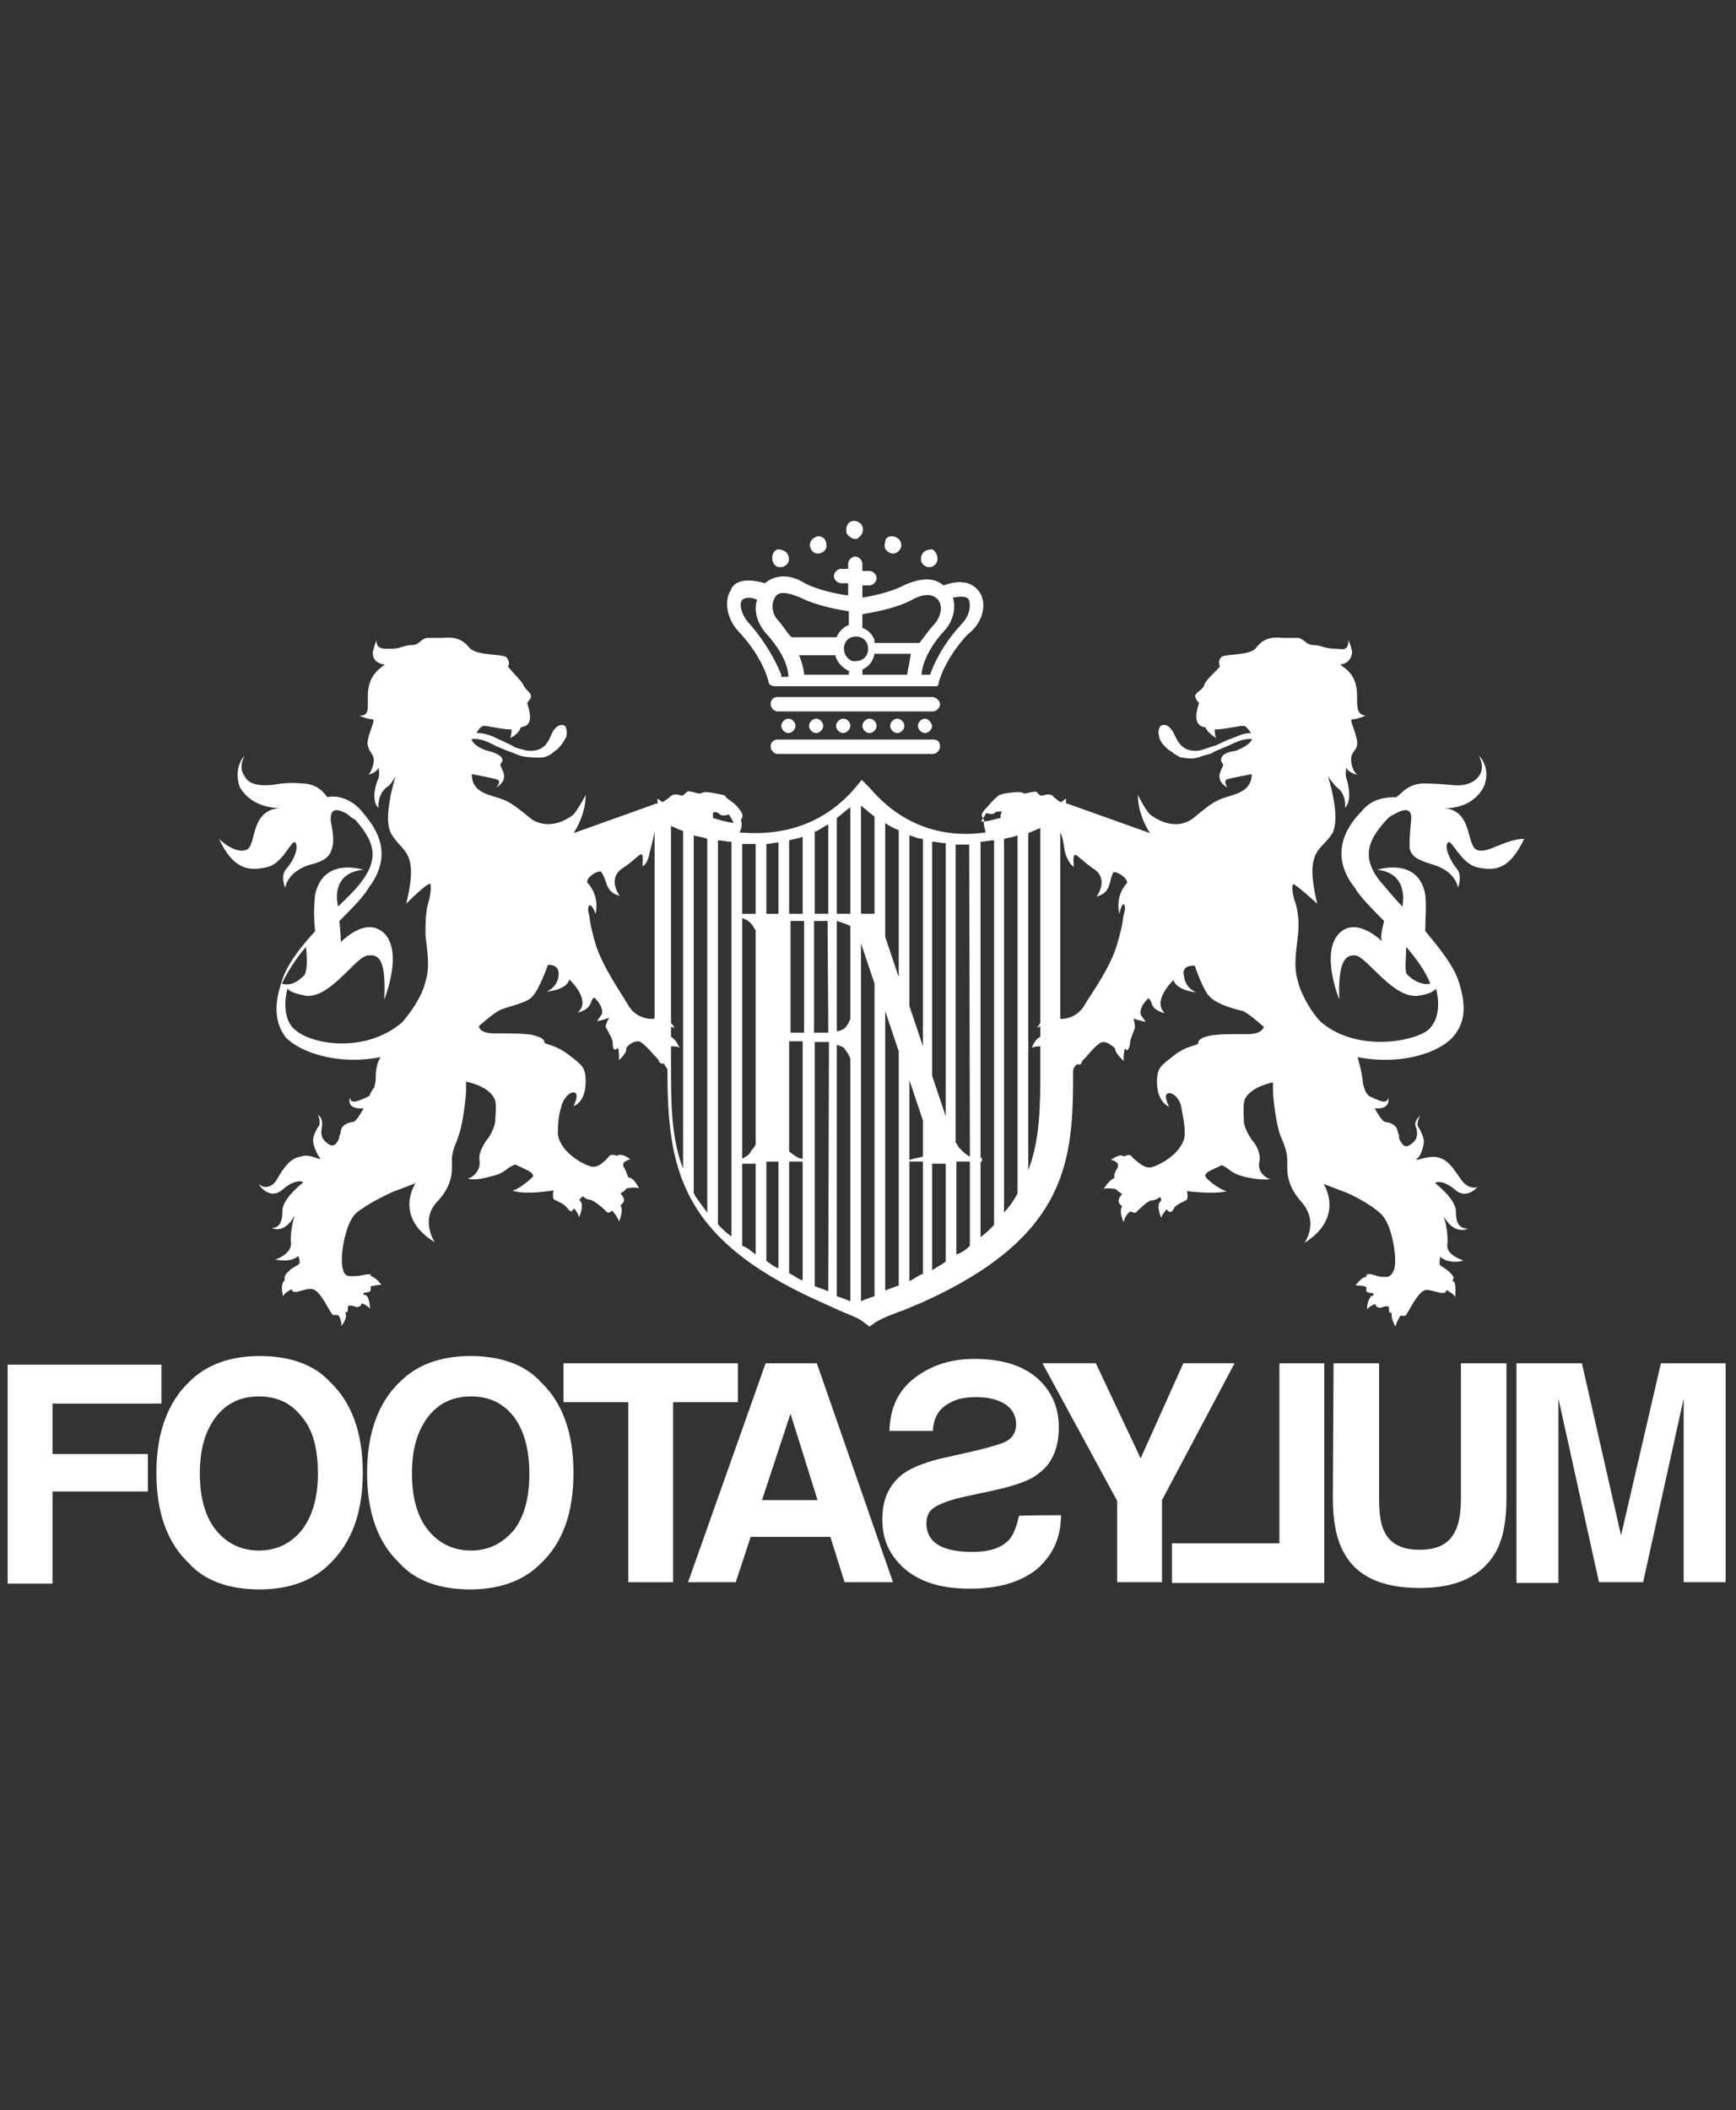 <?xml version="1.0" encoding="UTF-8"?> <svg xmlns="http://www.w3.org/2000/svg" width="130" height="158" viewBox="0 0 130 158" fill="none"><rect x="0" y="0" width="130" height="158" fill="#333333" stroke="none"/><path d="M73.374 44.367C73.109 43.99 72.467 43.18 70.655 43.828C70.016 43.288 69.109 43.18 67.671 43.828C66.658 44.367 65.219 44.637 64.578 44.745V43.828H65.111C65.377 43.828 65.645 43.558 65.645 43.288C65.645 43.018 65.377 42.748 65.111 42.748H64.578V42.209C64.578 41.939 64.312 41.669 64.046 41.669C63.781 41.669 63.513 41.939 63.513 42.209V42.587H62.982C62.716 42.587 62.448 42.856 62.448 43.126C62.448 43.396 62.716 43.666 62.982 43.666H63.513V44.583C62.714 44.475 61.328 44.206 60.263 43.666C58.984 42.856 57.917 43.126 57.278 43.666C55.466 43.126 54.827 43.774 54.719 44.206C54.185 45.015 54.453 46.416 55.358 47.334C57.17 49.274 57.544 51.001 57.544 51.001C57.544 51.271 57.809 51.379 58.077 51.379H70.174L70.282 51.271V51.163C70.282 51.163 70.653 49.438 72.467 47.495C73.64 46.632 73.906 45.177 73.374 44.367ZM58.505 50.515C58.239 49.868 57.598 48.413 56.161 46.74C55.522 46.092 55.362 45.283 55.522 45.015C55.628 44.745 56.161 44.637 56.695 44.907C56.429 45.717 56.695 46.632 57.334 47.387C58.772 48.95 59.04 50.138 59.04 50.677H58.507V50.515H58.505ZM58.291 46.47C57.757 45.93 57.757 45.175 58.025 44.745C58.291 44.206 59.038 44.367 59.943 44.745C61.222 45.393 62.928 45.663 63.565 45.77V46.796C63.193 46.904 62.766 47.336 62.658 47.713H59.302C59.036 47.551 58.768 47.012 58.289 46.472L58.291 46.47ZM60.211 50.515C60.211 50.246 60.105 49.706 59.837 49.058H62.556C62.662 49.598 63.09 49.976 63.569 50.246V50.515H60.211ZM63.196 48.575C63.196 48.035 63.567 47.657 64.1 47.657C64.634 47.657 65.007 48.035 65.007 48.575C65.007 49.114 64.636 49.492 64.1 49.492C63.675 49.6 63.196 49.114 63.196 48.575ZM67.938 50.515H64.58V50.138C65.113 49.868 65.379 49.49 65.487 48.95H68.206C68.1 49.76 67.94 50.246 67.94 50.513L67.938 50.515ZM65.487 47.927C65.381 47.549 64.956 47.118 64.58 47.01V45.984C65.219 45.876 66.925 45.606 68.204 44.959C69.111 44.419 69.91 44.419 70.284 44.959C70.549 45.337 70.549 45.984 70.016 46.684C69.485 47.224 69.217 47.709 68.843 48.139H65.485V47.923L65.487 47.927ZM71.99 46.74C70.552 48.303 69.912 49.76 69.647 50.515H69.007C69.007 50.138 69.273 48.791 70.713 47.225C71.353 46.578 71.621 45.501 71.353 44.745C71.884 44.637 72.366 44.637 72.525 44.853C72.739 45.285 72.631 46.094 71.992 46.74H71.99ZM70.392 52.726C70.392 52.996 70.124 53.266 69.858 53.266H58.241C57.973 53.266 57.708 52.996 57.708 52.726C57.708 52.348 57.973 52.186 58.241 52.186H69.858C70.178 52.24 70.392 52.51 70.392 52.726ZM70.392 55.908C70.392 56.178 70.124 56.447 69.858 56.447H58.241C57.973 56.447 57.708 56.178 57.708 55.908C57.708 55.53 57.973 55.368 58.241 55.368H69.858C70.178 55.368 70.392 55.476 70.392 55.908ZM59.572 54.345C59.572 54.615 59.306 54.885 59.04 54.885C58.774 54.885 58.507 54.615 58.507 54.345C58.507 54.075 58.772 53.805 59.04 53.805C59.308 53.805 59.572 54.075 59.572 54.345ZM61.649 54.345C61.649 54.615 61.383 54.885 61.118 54.885C60.852 54.885 60.584 54.615 60.584 54.345C60.584 54.075 60.852 53.805 61.118 53.805C61.383 53.805 61.649 54.075 61.649 54.345ZM63.675 54.345C63.675 54.615 63.407 54.885 63.142 54.885C62.876 54.885 62.608 54.615 62.608 54.345C62.608 54.075 62.876 53.805 63.142 53.805C63.461 53.805 63.675 54.075 63.675 54.345ZM65.647 54.345C65.647 54.615 65.379 54.885 65.113 54.885C64.848 54.885 64.58 54.615 64.58 54.345C64.58 54.075 64.848 53.805 65.113 53.805C65.379 53.805 65.647 54.075 65.647 54.345ZM67.725 54.345C67.725 54.615 67.459 54.885 67.191 54.885C66.923 54.885 66.66 54.615 66.66 54.345C66.66 54.075 66.925 53.805 67.191 53.805C67.457 53.805 67.725 54.075 67.725 54.345ZM69.269 53.805C69.003 53.805 68.737 54.075 68.737 54.345C68.737 54.615 69.003 54.885 69.269 54.885C69.534 54.885 69.802 54.615 69.802 54.345C69.748 54.075 69.483 53.805 69.269 53.805Z" fill="white"></path><path d="M59.037 41.617C59.143 41.994 59.037 42.264 58.666 42.426C58.292 42.534 58.026 42.426 57.867 42.048C57.761 41.67 57.867 41.239 58.238 41.131C58.506 41.131 58.931 41.239 59.037 41.617Z" fill="white"></path><path d="M61.859 40.592C61.965 40.969 61.859 41.239 61.486 41.401C61.112 41.509 60.847 41.401 60.687 41.023C60.581 40.753 60.687 40.376 61.06 40.214C61.38 40.052 61.754 40.214 61.859 40.592Z" fill="white"></path><path d="M64.581 39.406C64.686 39.784 64.581 40.054 64.209 40.324C63.943 40.431 63.57 40.216 63.41 39.946C63.304 39.568 63.41 39.136 63.784 39.028C64.103 38.92 64.477 39.136 64.583 39.406H64.581Z" fill="white"></path><path d="M69.004 41.617C68.898 41.994 69.004 42.264 69.375 42.426C69.643 42.534 70.015 42.426 70.174 42.048C70.28 41.67 70.069 41.239 69.803 41.131C69.483 41.131 69.11 41.239 69.004 41.617Z" fill="white"></path><path d="M66.285 40.592C66.179 40.969 66.285 41.239 66.657 41.401C66.924 41.509 67.296 41.401 67.456 41.023C67.562 40.753 67.456 40.376 67.084 40.214C66.657 40.052 66.285 40.214 66.285 40.592Z" fill="white"></path><path d="M110.576 63.618C109.777 63.241 110.308 60.598 108.017 60.49C108.017 60.49 110.094 60.76 111.107 58.928C111.107 58.928 111.746 57.632 110.736 56.555C110.736 56.555 111.267 57.472 110.736 58.118C110.47 58.496 109.829 58.928 108.658 58.766C107.876 58.694 107.148 58.658 106.472 58.658C105.3 58.766 104.928 59.467 104.554 59.683C103.755 59.683 102.742 59.791 101.997 60.708C101.198 61.518 99.278 63.728 101.464 66.479C101.835 67.126 102.637 67.934 103.382 68.689L103.647 68.959C103.382 69.984 103.382 70.416 103.542 70.522C103.168 70.144 101.464 68.689 100.291 69.874C98.851 71.331 100.291 74.835 100.291 74.835C100.185 71.815 100.822 71.437 101.57 71.545C102.475 71.815 104.289 74.673 106.101 74.565C106.9 74.457 107.273 74.295 107.539 74.026C107.807 75.051 107.807 76.398 106.9 77.154C105.619 78.071 101.464 78.716 98.905 76.506C98.265 75.858 97.466 74.565 97.198 73.486C96.827 72.299 97.093 71.114 97.198 69.98C97.306 69.063 97.198 68.04 96.933 67.392C96.667 66.475 96.827 66.205 96.827 66.205C96.933 66.097 98.639 67.66 98.639 67.66C97.626 63.455 99.01 63.722 99.812 62.321C100.185 61.404 99.918 60.111 99.812 59.571C99.706 58.923 99.44 58.116 99.44 58.116C99.44 58.116 99.812 58.656 100.079 58.925C100.878 59.465 100.719 60.488 100.719 60.488C101.252 59.949 100.984 58.764 100.825 58.278C100.719 58.008 100.825 57.468 100.825 57.468C100.93 57.846 101.624 58.008 101.624 58.008C101.518 57.9 101.358 57.738 101.25 57.36C100.982 56.335 101.516 56.335 101.624 55.797C101.729 55.15 100.984 53.857 101.25 53.857C101.624 53.857 102.263 53.587 102.263 53.587C101.624 53.479 101.624 53.047 101.624 52.13C101.624 50.673 100.984 50.189 100.345 49.757C101.25 49.65 101.25 48.84 101.25 48.84C101.25 48.57 100.982 47.923 100.982 47.923C100.982 48.84 100.451 48.57 99.969 48.57C99.17 48.57 98.957 48.3 98.425 48.3C97.786 48.3 97.786 47.923 97.252 47.761H96.08C95.067 47.653 94.535 47.869 94.002 48.57C93.469 49.11 91.551 48.948 91.443 49.218C91.177 49.488 91.337 49.757 91.337 49.865C91.443 49.973 90.324 50.783 90.164 51.322C90.058 51.7 89.365 51.862 89.525 52.24C89.631 52.51 89.793 52.618 89.793 52.618C89.793 52.726 89.259 53.913 89.898 54.343C90.004 54.343 90.004 54.45 90.27 54.45C90.376 54.828 91.069 55.26 91.069 55.26C90.963 54.99 90.963 54.72 90.963 54.612C91.762 54.612 92.669 54.343 93.149 54.343C93.255 54.343 93.522 54.612 93.682 54.882C93.043 54.882 92.669 55.152 91.87 55.422L91.071 55.8C90.7 55.907 90.272 56.069 89.898 56.177C88.192 56.447 88.086 54.99 87.713 54.614C87.341 54.075 86.914 54.344 86.914 54.344C86.914 54.344 86.646 54.614 86.806 55.154C86.806 55.424 87.179 55.964 87.819 56.341L87.927 56.449C88.192 56.557 88.298 56.719 88.566 56.719C89.099 56.827 89.471 56.827 90.006 56.611C90.272 56.503 90.646 56.503 91.019 56.233L91.926 55.856C92.725 55.478 93.099 55.316 93.738 55.316C93.738 55.694 92.831 56.125 92.458 56.233C91.445 56.341 91.285 56.881 91.551 57.151C91.818 57.421 90.644 58.176 91.924 58.984C91.924 58.984 91.551 58.444 91.924 58.336C92.296 58.228 93.736 57.958 93.736 57.958C93.736 59.145 92.723 59.415 91.818 59.683C91.019 59.953 90.805 60.061 89.367 61.246C88.194 62.163 86.808 61.516 86.117 60.976C85.743 60.598 85.21 59.519 85.21 59.519C85.21 61.082 86.117 62.377 86.117 62.377L79.933 60.167H79.828V59.789L79.456 60.059C79.188 59.951 79.082 59.789 78.922 59.681C78.657 59.303 78.123 59.573 78.016 59.573C77.908 59.573 77.75 59.465 77.644 59.303C77.538 59.195 76.845 59.411 76.737 59.411C76.629 59.411 76.631 59.303 76.204 59.303C75.938 59.303 74.925 59.411 74.765 59.573C74.657 59.681 74.391 59.843 73.966 60.383C73.433 60.922 73.433 61.03 73.698 61.408C73.592 61.678 73.806 62.217 73.806 62.325C71.247 62.703 67.891 62.217 65.171 59.035L64.532 58.388L63.999 59.035C61.28 62.163 57.923 62.541 55.366 62.325C55.472 62.217 55.632 61.678 55.472 61.408C55.738 61.03 55.578 60.868 55.206 60.383C54.673 59.843 54.407 59.843 54.301 59.573C54.034 59.465 53.129 59.303 52.861 59.303C52.593 59.303 52.595 59.411 52.33 59.411C52.224 59.411 51.531 59.141 51.423 59.303C51.317 59.411 51.155 59.573 51.049 59.573C50.943 59.573 50.518 59.303 50.144 59.681C50.038 59.789 49.773 59.951 49.613 60.059L49.239 59.789V60.167H49.133L42.952 62.377C42.952 62.377 43.859 61.082 43.859 59.519C43.859 59.519 43.326 60.544 42.952 60.976C42.313 61.516 40.872 62.163 39.7 61.246C38.261 60.059 37.993 59.951 37.14 59.683C36.233 59.413 35.33 59.143 35.33 57.958C35.33 57.958 36.769 58.228 37.14 58.336C37.674 58.444 37.14 58.984 37.14 58.984C38.421 58.174 37.248 57.421 37.514 57.151C37.779 56.881 37.62 56.503 36.607 56.233C36.073 56.125 35.328 55.694 35.328 55.316C35.968 55.316 36.341 55.424 37.138 55.856L38.043 56.233C38.417 56.341 38.682 56.503 39.056 56.611C39.587 56.719 40.069 56.719 40.494 56.719C40.76 56.719 41.028 56.611 41.294 56.449L41.399 56.341C42.039 55.964 42.306 55.316 42.412 55.154C42.518 54.614 42.306 54.344 42.306 54.344C42.306 54.344 41.935 54.075 41.507 54.614C41.136 54.992 41.136 56.447 39.322 56.177C39.056 56.069 38.682 56.069 38.309 55.8L37.51 55.422C36.711 55.044 36.337 54.882 35.698 54.882C35.803 54.612 36.071 54.343 36.229 54.343C36.603 54.343 37.51 54.612 38.309 54.612C38.309 54.72 38.309 54.99 38.203 55.26C38.203 55.26 38.842 54.99 39.002 54.45C39.11 54.45 39.27 54.343 39.376 54.343C40.015 53.965 39.481 52.779 39.481 52.618C39.481 52.618 39.587 52.51 39.747 52.24C39.853 51.862 39.376 51.7 39.216 51.322C39.056 50.945 38.043 50.027 38.043 49.865C38.151 49.757 38.151 49.488 37.937 49.218C37.672 48.948 35.86 49.11 35.218 48.57C34.687 47.923 34.205 47.653 33.141 47.761H31.968C31.434 47.869 31.434 48.3 30.795 48.3C30.262 48.3 29.996 48.57 29.355 48.57C28.823 48.57 28.182 48.678 28.182 47.923C28.182 47.923 27.916 48.732 27.916 48.84C27.916 48.84 27.81 49.65 28.823 49.757C28.29 50.135 27.543 50.675 27.543 52.13C27.543 53.155 27.648 53.587 26.903 53.587C26.903 53.587 27.543 53.857 27.916 53.857C28.182 53.857 27.383 55.312 27.543 55.797C27.648 56.445 28.182 56.445 27.916 57.36C27.81 57.738 27.648 58.008 27.543 58.008C27.543 58.008 28.182 57.9 28.342 57.468C28.342 57.468 28.448 57.846 28.342 58.278C28.076 58.818 27.81 60.003 28.342 60.488C28.342 60.488 28.236 59.463 28.981 58.925C29.247 58.818 29.62 58.116 29.62 58.116C29.62 58.116 29.355 59.033 29.249 59.571C29.143 60.219 28.877 61.512 29.249 62.321C30.048 63.884 31.434 63.508 30.421 67.66C30.421 67.66 32.128 65.935 32.233 66.205C32.233 66.205 32.339 66.475 32.128 67.392C31.862 68.201 31.862 69.117 31.862 69.98C31.968 71.168 32.233 72.353 31.862 73.486C31.596 74.673 30.689 75.858 30.156 76.506C27.437 78.878 23.441 78.231 22.163 77.154C21.258 76.506 21.258 75.051 21.523 74.026C21.789 74.295 22.163 74.403 22.962 74.565C24.774 74.673 26.586 71.707 27.493 71.545C28.292 71.437 28.933 71.653 28.773 74.835C28.773 74.835 30.212 71.329 28.773 69.874C27.493 68.687 25.948 70.144 25.521 70.522C25.521 70.414 25.521 69.982 25.415 68.959L25.681 68.689C26.48 67.88 27.227 67.126 27.599 66.479C29.784 63.62 27.704 61.518 27.067 60.708C26.268 59.791 25.255 59.521 24.508 59.683C24.242 59.305 23.709 58.658 22.59 58.658C21.915 58.586 21.186 58.622 20.404 58.766C19.232 58.873 18.593 58.658 18.325 58.118C17.793 57.47 18.325 56.555 18.325 56.555C17.418 57.58 17.953 58.928 17.953 58.928C18.966 60.652 21.044 60.49 21.044 60.49C18.7 60.598 19.232 63.241 18.487 63.618C17.58 63.996 16.407 62.809 16.407 62.809C17.42 65.019 18.593 65.289 20.031 64.912C21.204 64.642 21.843 62.809 22.109 63.079C22.376 63.349 22.109 64.266 21.469 65.019C20.936 65.559 21.363 66.477 21.363 66.477C21.363 66.477 21.469 65.289 23.175 64.752C24.348 64.482 24.72 64.104 24.88 63.456C24.988 63.079 24.988 62.539 24.774 61.516C24.668 60.329 25.413 60.598 26.054 60.976C26.16 61.084 26.32 61.246 26.586 61.354C27.866 62.809 28.504 64.104 27.119 65.937C26.745 66.477 26.106 67.124 25.307 67.878C24.774 65.127 27.225 65.127 27.225 65.127C27.225 65.127 24.24 64.102 23.601 66.96C23.495 67.878 23.495 68.793 23.601 69.71C22.428 71.006 21.415 72.299 21.042 73.648C20.668 74.835 20.402 76.398 21.415 77.693C22.428 78.719 25.145 79.796 28.504 79.148C28.238 79.526 28.132 80.066 28.132 80.873C28.132 80.873 28.132 80.981 28.026 81.413C27.92 81.521 27.758 81.79 27.653 82.06C27.653 82.06 27.121 82.33 26.745 82.438C26.374 82.546 26.214 82.438 26.214 82.168C26.214 82.168 25.84 83.086 27.227 82.978C27.227 82.978 26.694 84.003 26.428 84.003C26.322 84.003 25.629 84.111 25.521 84.651C25.521 84.921 25.415 85.028 25.415 85.028V85.136C25.309 85.514 25.044 85.946 24.616 85.676C24.244 85.406 23.977 85.136 24.085 84.489C24.19 83.949 24.085 83.679 23.817 83.463C23.817 83.463 24.085 84.111 23.817 84.381C23.817 84.381 23.445 84.921 23.445 85.406C23.445 85.784 23.817 86.594 23.977 86.701C24.085 86.971 23.177 86.324 22.538 86.594C21.739 86.701 21.26 87.403 20.726 88.318C20.355 88.966 19.713 88.966 19.448 88.696C19.18 88.426 20.087 89.991 21.152 89.074C22.057 88.264 22.698 88.426 22.698 88.534C22.698 88.534 21.152 89.722 21.152 90.637C21.152 91.552 20.886 91.932 20.353 91.932C20.353 91.932 21.26 92.472 22.057 91.015C22.057 91.015 21.685 92.202 21.791 93.117C21.791 93.927 20.618 94.305 20.618 94.305C20.618 94.305 21.791 94.574 22.324 94.035C22.324 94.035 22.59 94.574 22.324 94.682C22.219 94.79 21.525 95.06 21.311 95.6V95.87C20.938 96.139 21.204 97.057 21.204 97.057C21.311 96.787 21.577 96.679 21.843 96.517C21.949 97.057 22.748 96.409 23.389 96.517C24.029 96.625 24.668 98.242 24.933 98.458H25.307C25.413 98.566 25.573 98.835 25.573 99.267C25.573 99.267 26.106 98.62 25.838 98.242H25.946C26.052 98.242 26.052 98.134 26.052 97.864C26.052 97.594 26.692 97.864 26.692 97.864C26.692 97.864 27.065 97.864 27.065 97.594C27.171 97.594 27.437 97.702 27.704 97.972C27.704 97.972 27.704 97.055 27.333 96.947H27.227V96.839C27.121 96.731 27.758 96.839 27.758 96.569V96.299C27.866 96.299 28.292 96.191 28.558 96.191C28.558 96.191 28.186 95.651 27.758 95.544V95.436C27.653 95.328 26.959 95.544 26.586 95.544C26.212 95.544 25.787 95.651 25.681 95.004C25.415 94.356 25.787 91.606 26.694 90.799C27.706 89.989 29.413 89.236 29.413 89.236L31.119 88.588C31.119 88.588 29.413 91.069 32.559 93.009C32.559 93.009 31.387 91.284 32.825 89.881C33.998 88.586 33.838 87.509 33.838 86.861C33.838 86.052 34.209 85.566 34.371 84.921C34.637 84.273 34.903 82.17 34.903 81.631V80.983C34.903 80.983 36.449 81.253 36.98 82.17C37.248 82.548 37.086 83.466 37.086 83.895C37.086 84.273 36.715 85.082 36.447 85.35C36.179 85.728 35.808 86.376 35.913 86.913C36.019 87.723 35.274 88.208 35.114 88.208C34.849 88.208 35.382 88.478 36.661 88.1C37.939 87.831 37.834 87.453 38.579 87.183L39.378 87.561C39.378 87.561 40.017 87.831 39.909 88.1C39.643 88.37 38.736 89.126 38.365 89.126C38.365 89.126 39.004 89.504 41.456 89.126C41.456 89.126 41.35 89.504 41.456 89.773C41.561 89.881 42.095 90.043 42.362 90.313C42.628 90.583 42.734 90.853 42.896 90.583L43.002 90.475C43.108 90.583 43.267 90.853 43.373 91.123C43.373 91.123 43.747 90.313 43.479 89.935L43.373 89.827C43.479 89.719 43.639 89.558 43.639 89.558C43.639 89.558 43.907 89.827 44.172 89.827C44.438 89.827 45.185 90.475 45.451 90.745C45.557 90.853 45.719 90.745 45.825 90.637C45.931 90.745 46.196 91.015 46.356 91.446C46.356 91.446 46.73 90.637 46.462 90.259C46.57 90.151 46.73 89.989 46.73 89.881C46.73 89.612 46.462 89.342 46.462 89.342C46.462 89.342 46.73 89.234 46.836 89.072L46.941 88.964C47.047 88.964 47.473 88.856 47.848 88.964C47.848 88.964 47.475 88.154 47.049 88.154L46.943 87.885C46.837 87.507 46.678 87.345 46.678 87.345V87.075C46.784 86.967 47.051 86.805 47.209 86.805C47.209 86.805 46.57 86.266 46.196 86.535C45.931 86.427 45.665 86.427 45.557 86.643C45.291 86.913 44.758 87.561 44.118 87.291C43.319 87.021 41.933 86.104 41.773 84.918C41.773 83.893 41.881 83.356 42.041 82.816C42.041 82.708 42.412 81.79 42.946 81.79C43.479 81.79 42.946 82.816 42.946 82.816C43.959 82.438 43.853 80.875 43.853 80.875C43.853 79.85 43.479 79.688 42.68 79.042C41.507 78.125 40.762 78.233 40.762 78.017C40.762 77.747 40.391 77.639 39.857 77.477C39.058 77.369 38.579 77.369 37.032 77.369C35.86 77.369 35.86 76.83 35.86 76.83C35.86 76.83 36.873 75.912 37.406 75.642C37.937 75.373 39.484 75.103 39.857 74.617C40.391 74.078 41.03 72.245 41.03 72.245C41.03 72.245 41.937 72.137 41.829 73.054C41.723 73.972 40.922 74.242 40.922 74.242C40.922 74.242 42.468 74.133 42.628 73.324C42.628 73.324 44.334 74.887 43.267 75.804C43.267 75.804 44.067 75.697 44.28 74.995C44.28 74.995 44.386 74.617 44.546 74.725C44.652 74.833 45.185 75.373 45.08 75.912L44.708 76.452C44.708 76.452 45.347 76.344 45.613 76.182C45.613 76.182 45.347 76.722 45.347 76.83C45.347 76.938 45.881 77.747 45.881 78.017C45.881 78.287 45.881 78.665 46.146 78.557L46.252 78.449C46.358 78.557 46.358 78.988 46.358 79.366C46.358 79.366 46.997 78.826 46.892 78.449L46.997 78.341C47.263 78.071 47.531 77.963 47.797 77.963C48.168 77.963 49.075 79.15 49.235 79.258C49.341 79.366 49.341 79.636 49.608 79.636H49.714C49.82 79.744 49.82 79.906 49.98 80.014C49.98 87.455 50.887 92.688 61.226 97.378L62.666 98.026C63.465 98.404 64.37 98.674 64.744 99.051L65.118 99.321L65.491 99.051C65.865 98.782 66.77 98.404 67.569 98.134L69.115 97.486C80.093 92.526 80.361 86.755 80.361 80.23C80.361 79.96 80.467 79.852 80.627 79.69H80.892C80.998 79.69 80.998 79.42 81.158 79.312C81.32 79.204 82.171 78.017 82.599 78.017C82.97 78.017 83.238 78.287 83.398 78.395L83.503 78.503C83.503 78.88 84.143 79.42 84.143 79.42C84.143 79.042 84.143 78.773 84.249 78.503L84.354 78.611C84.46 78.719 84.62 78.341 84.62 78.071C84.62 77.801 84.992 77.046 84.992 76.884C84.992 76.722 84.886 76.236 84.886 76.236C84.992 76.344 85.793 76.506 85.793 76.506L85.421 75.966C85.316 75.427 85.793 74.941 85.953 74.779C86.061 74.671 86.22 75.049 86.22 75.049C86.326 75.697 87.233 75.858 87.233 75.858C86.22 74.941 87.873 73.378 87.873 73.378C88.138 74.188 89.577 74.295 89.577 74.295C89.577 74.295 88.778 74.026 88.67 73.108C88.404 72.191 89.469 72.299 89.469 72.299C89.469 72.299 90.108 74.239 90.641 74.671C91.175 75.211 92.561 75.588 93.093 75.697C93.626 75.966 94.639 76.884 94.639 76.884C94.639 76.884 94.533 77.423 93.466 77.423C91.922 77.423 91.389 77.423 90.641 77.531C90.11 77.639 89.737 77.801 89.737 78.071C89.737 78.341 88.937 78.179 87.817 79.096C87.017 79.744 86.644 79.906 86.644 80.929C86.644 80.929 86.538 82.384 87.549 82.87C87.549 82.87 87.017 81.844 87.549 81.844C88.08 81.844 88.456 82.654 88.456 82.87C88.562 83.517 88.722 84.057 88.722 84.972C88.616 86.16 87.177 87.075 86.378 87.345C85.739 87.615 85.205 86.967 84.832 86.697C84.726 86.427 84.46 86.427 84.192 86.589C83.819 86.32 83.18 86.859 83.18 86.859C83.445 86.859 83.551 86.967 83.711 87.129V87.399C83.711 87.399 83.605 87.507 83.445 87.939V88.208C83.072 88.316 82.646 89.018 82.646 89.018C82.912 88.91 83.445 89.018 83.551 89.018L83.657 89.126C83.763 89.234 84.031 89.396 84.031 89.396C84.031 89.396 83.765 89.665 83.765 89.935C83.765 90.043 83.871 90.205 84.031 90.313C83.765 90.691 84.139 91.5 84.139 91.5C84.244 91.123 84.404 90.853 84.67 90.691C84.776 90.799 85.043 90.799 85.043 90.799C85.149 90.691 85.948 89.881 86.216 89.881C86.59 89.881 86.856 89.612 86.856 89.612C86.856 89.612 86.963 89.719 86.963 89.881L86.856 89.989C86.59 90.367 86.963 91.177 86.963 91.177C87.069 90.799 87.337 90.637 87.337 90.529L87.443 90.637C87.709 90.907 87.817 90.637 87.976 90.367C88.242 90.097 88.616 89.989 88.881 89.827C88.987 89.558 88.881 89.18 88.881 89.18C91.225 89.45 91.866 89.18 91.866 89.18C91.6 89.18 90.585 88.532 90.32 88.154C90.054 87.885 90.693 87.615 90.693 87.615L91.493 87.237C92.132 87.507 92.132 87.885 93.41 88.154C94.691 88.424 95.222 88.262 95.117 88.262C94.851 88.262 94.104 87.723 94.317 86.967C94.425 86.32 94.052 85.672 93.786 85.404C93.52 85.026 93.147 84.379 93.147 83.949C93.147 83.571 93.041 82.654 93.253 82.224C93.786 81.307 95.33 81.037 95.33 81.037V81.685C95.33 82.332 95.598 84.273 95.864 84.975C96.129 85.622 96.397 86.162 96.397 86.915C96.397 87.669 96.289 88.64 97.41 89.935C98.849 91.498 97.676 93.063 97.676 93.063C100.766 91.123 99.116 88.642 99.116 88.642L100.82 89.29C100.82 89.29 102.367 89.937 103.38 90.853C104.285 91.662 104.658 94.358 104.393 95.058C104.127 95.706 103.861 95.598 103.488 95.598C103.114 95.598 102.475 95.22 102.315 95.49V95.598C101.941 95.598 101.516 96.245 101.516 96.245C101.781 96.245 102.049 96.245 102.315 96.353V96.623C102.315 96.893 102.954 96.731 102.846 96.893V97.001H102.74C102.367 97.27 102.367 98.026 102.367 98.026C102.632 97.756 102.9 97.648 103.006 97.648C103.006 97.918 103.378 97.918 103.378 97.918C103.378 97.918 104.017 97.648 104.017 97.918C104.017 98.188 104.017 98.296 104.123 98.296H104.229C104.123 98.674 104.494 99.321 104.494 99.321C104.6 98.944 104.762 98.674 104.868 98.512H105.239C105.505 98.242 106.146 96.679 106.786 96.571C107.425 96.571 108.224 97.111 108.33 96.571C108.436 96.679 108.863 96.841 108.969 97.111C108.969 97.111 109.075 96.193 108.863 95.923H108.758L108.863 95.654C108.598 95.114 107.958 94.844 107.851 94.736C107.745 94.628 107.851 94.089 107.851 94.089C108.382 94.628 109.557 94.466 109.557 94.358C109.557 94.358 108.276 93.981 108.384 93.171C108.492 92.254 108.118 91.069 108.118 91.069C108.917 92.526 109.93 91.986 109.93 91.986C109.291 91.986 109.023 91.608 109.023 90.691C109.023 89.773 107.477 88.588 107.477 88.588C107.477 88.48 108.116 88.318 109.023 89.128C110.036 89.937 110.941 88.48 110.729 88.75C110.624 89.02 109.93 89.02 109.451 88.372C108.812 87.455 108.438 86.809 107.639 86.647C106.84 86.486 105.933 87.025 106.092 86.755C106.358 86.647 106.626 85.838 106.626 85.46C106.626 85.082 106.252 84.435 106.252 84.435C105.987 84.165 106.358 83.517 106.358 83.517C106.092 83.787 105.827 84.057 106.092 84.543C106.198 85.19 105.987 85.46 105.559 85.73C105.187 86 104.92 85.622 104.76 85.19C104.76 84.813 104.866 85.46 104.652 84.651C104.546 84.111 103.853 84.003 103.745 84.003C103.479 84.003 102.946 82.978 102.946 82.978C104.224 83.086 103.959 82.168 103.959 82.168C103.959 82.438 103.691 82.546 103.425 82.438C103.052 82.33 102.518 82.06 102.518 82.06C102.253 81.79 102.253 81.683 102.147 81.413C102.041 81.143 102.041 80.873 102.041 80.873C101.935 80.064 101.773 79.578 101.667 79.148C105.026 79.796 107.743 78.77 108.755 77.693C109.928 76.398 109.66 74.943 109.287 73.648C108.913 72.353 107.848 71.059 106.73 69.71C106.73 68.793 106.836 67.878 106.73 66.96C106.196 64.102 103.106 65.127 103.106 65.127C103.106 65.127 105.449 65.127 105.023 67.878C104.384 67.23 103.743 66.423 103.317 65.937C101.877 64.104 102.518 62.809 103.851 61.354C103.957 61.246 104.116 61.084 104.382 60.976C105.021 60.598 105.823 60.329 105.661 61.516C105.555 62.541 105.555 63.079 105.555 63.456C105.661 64.104 106.088 64.374 107.367 64.752C109.073 65.291 109.179 66.477 109.179 66.477C109.179 66.477 109.553 65.559 109.073 65.019C108.434 64.21 108.166 63.295 108.434 63.079C108.702 62.809 109.339 64.536 110.514 64.912C112.058 65.289 113.071 65.019 114.138 62.809C112.645 62.809 111.367 63.996 110.567 63.618H110.576ZM22.908 70.898C23.014 71.815 23.014 72.623 22.802 73C22.163 73.648 21.629 73.81 21.096 73.648C21.469 72.892 22.109 71.815 22.908 70.898ZM48.861 76.29C48.755 76.29 48.755 76.29 48.861 76.29C48.49 76.29 47.583 76.182 47.049 75.265C46.516 74.347 45.131 72.407 44.598 70.682C44.067 68.849 44.226 68.849 44.067 68.309C43.961 67.932 44.172 67.284 44.598 68.417C44.598 68.417 44.972 67.122 43.959 66.045C43.959 66.045 43.959 65.775 44.33 65.505C44.704 65.235 44.969 65.235 44.969 65.235C45.501 65.775 45.235 66.798 46.408 67.068C46.408 67.068 45.395 65.773 46.676 64.966C47.954 64.156 48.22 63.241 48.114 64.858C48.114 64.858 48.488 64.75 48.648 63.832C48.753 63.455 48.913 62.807 49.021 62.269V76.236L48.861 76.29ZM51.153 87.507C50.248 85.134 50.248 82.546 50.248 79.796V78.339C50.356 78.339 50.781 78.339 50.887 78.447C50.887 78.447 50.621 77.799 50.248 77.637V76.882C50.32 76.882 50.409 76.918 50.516 76.99C50.516 76.99 50.41 76.72 50.248 76.612V61.836C50.516 61.943 50.781 62.105 51.153 62.213V87.507ZM52.965 90.797C52.593 90.257 52.166 89.771 51.952 89.342V62.539C52.22 62.647 52.591 62.647 52.965 62.809V90.797ZM54.777 92.576C54.403 92.306 53.978 91.928 53.764 91.658V62.917C54.138 62.917 54.403 63.025 54.777 63.025V92.576ZM53.392 61.246V60.868C53.498 60.76 53.658 60.76 53.924 60.976C54.03 61.084 54.297 61.084 54.563 60.976C54.669 61.084 54.829 61.354 54.935 61.624C54.295 61.516 53.762 61.354 53.39 61.246H53.392ZM56.589 93.925C56.217 93.655 55.95 93.385 55.576 93.277V87.129H56.589V93.925ZM56.589 85.674C56.483 85.944 56.323 86.052 56.217 86.214C56.111 86.484 55.844 86.591 55.578 86.753V68.741C55.844 68.849 55.952 68.849 56.217 69.119C56.323 69.227 56.483 69.497 56.589 69.659V85.674ZM56.589 68.417H55.576V63.187H56.589V68.417ZM58.295 94.95C57.923 94.842 57.656 94.572 57.39 94.41V86.969H58.295V94.95ZM58.295 68.417H57.39V63.187C57.656 63.187 58.029 63.079 58.295 63.079V68.417ZM60.107 95.865C59.733 95.757 59.468 95.488 59.094 95.326V86.967H60.107V95.865ZM60.107 86.751C59.733 86.751 59.468 86.481 59.094 86.212V77.961H60.107V86.751ZM59.2 68.955H60.213V77.313H59.2V68.955ZM60.107 68.415H59.094V62.915C59.466 62.807 59.733 62.807 60.107 62.645V68.415ZM62.025 96.673L61.012 96.295V78.013H62.077L62.023 96.671L62.025 96.673ZM60.96 77.313V68.955H61.973L62.027 77.313H60.96ZM62.025 68.415H61.012V62.267C61.386 62.159 61.651 61.889 62.025 61.727V68.415ZM63.677 97.428C63.409 97.32 63.038 97.158 62.664 97.05V78.231C62.93 78.339 63.196 78.339 63.303 78.609C63.409 78.716 63.571 78.986 63.677 79.256V97.43V97.428ZM63.677 76.288C63.571 76.558 63.409 76.828 63.303 76.936C63.198 77.044 62.93 77.206 62.664 77.206V68.955C63.036 69.063 63.463 69.225 63.677 69.333V76.29V76.288ZM63.677 68.415H62.664V61.244C63.036 60.974 63.303 60.704 63.677 60.434V68.415ZM65.489 97.05C65.115 97.158 64.69 97.32 64.476 97.428V70.626L65.489 73.646V97.05ZM65.489 68.415H64.476V60.327C64.848 60.596 65.115 60.866 65.489 61.136V68.415ZM67.301 96.241L66.288 96.619V75.694L67.301 78.714V96.241ZM67.301 73.16L66.288 70.14V61.62C66.662 61.889 66.927 61.997 67.301 62.159V73.16ZM69.113 95.377C68.74 95.486 68.474 95.755 68.1 95.917V86.965H69.113V95.377ZM69.113 86.587C69.041 86.587 69.041 86.587 69.113 86.587C68.845 86.695 68.474 86.695 68.1 86.857V80.871L69.113 83.891V86.587ZM69.113 78.337L68.1 75.317V62.535C68.474 62.643 68.74 62.805 69.113 62.805V78.337ZM70.817 94.46C70.446 94.73 70.178 94.838 69.804 95.108V87.127H70.817V94.46ZM70.817 83.567L69.804 80.547V63.021C70.178 63.021 70.444 63.129 70.817 63.129V83.567ZM72.629 93.275C72.364 93.545 71.99 93.815 71.616 93.922V86.965H72.629V93.275ZM72.629 86.587C72.364 86.479 72.098 86.21 71.83 85.94C71.724 85.832 71.724 85.67 71.564 85.562V63.236H72.577L72.631 86.587H72.629ZM74.441 91.71C74.176 91.98 73.802 92.358 73.428 92.627V86.965H73.534V86.695H73.428V63.021C73.802 63.021 74.068 62.913 74.441 62.913V91.71ZM74.921 61.242C74.387 61.35 74.014 61.512 73.48 61.512C73.586 61.242 73.746 61.134 73.854 60.864C74.12 60.972 74.385 60.972 74.493 60.864C74.599 60.756 74.761 60.756 75.027 60.756C74.921 60.972 74.921 61.134 74.921 61.242ZM76.199 89.338C75.934 89.877 75.56 90.363 75.186 90.793V62.809C75.56 62.701 75.826 62.701 76.199 62.539V89.342V89.338ZM77.906 76.556C77.8 76.826 77.64 76.934 77.64 76.934C77.71 76.934 77.799 76.898 77.906 76.826V77.635C77.534 77.743 77.266 78.445 77.266 78.445C77.534 78.337 77.8 78.337 77.906 78.337V79.794C77.906 82.652 77.906 85.294 77.001 87.613V62.375C77.266 62.267 77.64 62.105 77.906 61.997V76.558V76.556ZM83.821 68.413C84.087 67.226 84.354 67.766 84.195 68.305C84.033 68.845 84.195 68.845 83.661 70.678C83.128 72.51 81.743 74.345 81.21 75.261C80.678 76.178 79.772 76.286 79.506 76.286H79.398V62.319C79.666 62.859 79.666 63.506 79.772 63.882C80.037 64.692 80.411 64.907 80.411 64.907C80.303 63.344 80.517 64.098 81.849 65.015C83.128 65.825 82.115 67.118 82.115 67.118C83.288 66.848 83.02 65.823 83.395 65.285C83.395 65.285 83.661 65.285 84.035 65.555C84.408 65.825 84.408 66.095 84.408 66.095C83.45 67.12 83.821 68.413 83.821 68.413ZM105.3 70.894C106.099 71.811 106.74 72.726 107.112 73.644C106.74 73.752 106.099 73.644 105.405 72.996C105.14 72.726 105.3 71.971 105.3 70.894Z" fill="white"></path><path d="M0.574 102.175H12.086V105.087H3.933V108.863H11.075V111.667H3.933V118.568H0.574V102.175Z" fill="white"></path><path d="M24.715 117.059C23.491 118.298 21.73 119 19.439 119C17.148 119 15.335 118.352 14.163 117.059C12.511 115.494 11.711 113.23 11.711 110.264C11.711 107.298 12.565 104.979 14.163 103.468C15.387 102.227 17.148 101.527 19.439 101.527C21.73 101.527 23.543 102.175 24.715 103.468C26.314 104.977 27.167 107.244 27.167 110.264C27.167 113.284 26.314 115.494 24.715 117.059ZM22.584 114.579C23.383 113.554 23.808 112.153 23.808 110.32C23.808 108.487 23.437 107.03 22.584 106.058C21.785 105.033 20.718 104.55 19.387 104.55C18.057 104.55 16.988 105.035 16.189 106.058C15.389 107.082 14.964 108.485 14.964 110.32C14.964 112.155 15.389 113.61 16.189 114.579C16.988 115.55 18.055 116.09 19.387 116.09C20.72 116.09 21.785 115.55 22.584 114.579Z" fill="white"></path><path d="M40.493 117.059C39.269 118.298 37.508 119 35.217 119C32.925 119 31.113 118.352 29.941 117.059C28.288 115.494 27.489 113.23 27.489 110.264C27.489 107.298 28.343 104.979 29.941 103.468C31.165 102.227 32.925 101.527 35.217 101.527C37.508 101.527 39.321 102.175 40.493 103.468C42.091 104.977 42.944 107.244 42.944 110.264C42.944 113.284 42.145 115.494 40.493 117.059ZM38.467 114.579C39.267 113.554 39.64 112.153 39.64 110.32C39.64 108.487 39.215 107.03 38.467 106.058C37.668 105.033 36.601 104.55 35.271 104.55C33.941 104.55 32.871 105.035 32.072 106.058C31.273 107.084 30.848 108.485 30.848 110.32C30.848 112.155 31.273 113.61 32.072 114.579C32.871 115.55 33.938 116.09 35.271 116.09C36.603 116.09 37.614 115.55 38.467 114.579Z" fill="white"></path><path d="M55.255 102.068V104.98H50.404V118.461H47.048V104.98H42.199V102.068H55.257H55.255Z" fill="white"></path><path d="M57.332 102.068H61.169L66.871 118.461H63.247L62.182 115.065H56.215L55.094 118.461H51.524L57.334 102.068H57.332ZM57.064 112.313H61.221L59.196 105.841L57.064 112.313Z" fill="white"></path><path d="M79.45 113.446C79.45 115.173 78.81 116.466 77.638 117.491C76.413 118.461 74.761 118.946 72.629 118.946C70.497 118.946 68.951 118.461 67.78 117.491C66.608 116.466 66.074 115.281 66.074 113.77C66.074 112.259 66.554 111.235 67.513 110.426C68.152 109.94 69.059 109.562 70.284 109.239L73.16 108.591C74.227 108.321 74.972 108.105 75.292 107.943C75.823 107.674 76.091 107.242 76.091 106.648C76.091 106.001 75.823 105.515 75.292 105.139C74.759 104.815 74.065 104.6 73.16 104.6C72.361 104.6 71.668 104.707 71.135 105.031C70.282 105.463 69.91 106.165 69.856 107.134H66.604C66.657 105.355 67.297 104.06 68.523 103.142C69.748 102.225 71.186 101.741 72.947 101.741C75.024 101.741 76.571 102.227 77.689 103.196C78.754 104.168 79.288 105.353 79.288 106.864C79.288 108.481 78.754 109.668 77.635 110.424C76.996 110.909 75.823 111.287 74.065 111.663L72.307 112.041C71.294 112.257 70.549 112.526 70.068 112.796C69.588 113.066 69.374 113.498 69.374 114.037C69.374 114.955 69.854 115.602 70.815 115.924C71.294 116.086 71.988 116.194 72.787 116.194C74.173 116.194 75.078 115.87 75.664 115.169C75.929 114.791 76.143 114.251 76.303 113.498C76.357 113.444 79.448 113.444 79.448 113.444L79.45 113.446Z" fill="white"></path><path d="M88.615 102.067H92.452L87.016 112.313V118.461H83.658V112.367L78.062 102.065H82.06L85.418 109.185L88.615 102.065V102.067Z" fill="white"></path><path d="M99.167 118.517H87.762V115.55H95.809V102.069H99.167V118.517Z" fill="white"></path><path d="M99.863 102.068H103.273V112.151C103.273 113.284 103.379 114.092 103.647 114.631C104.072 115.549 104.925 116.032 106.312 116.032C107.698 116.032 108.549 115.547 108.975 114.631C109.242 114.146 109.402 113.284 109.402 112.151V102.068H112.812V112.151C112.812 113.93 112.547 115.225 112.013 116.196C111 117.975 109.137 118.893 106.312 118.893C103.487 118.893 101.567 118.029 100.608 116.196C100.076 115.225 99.809 113.878 99.809 112.151L99.863 102.068Z" fill="white"></path><path d="M124.377 102.068H129.225V118.461H126.081V104.71L123.044 118.461H119.74L116.703 104.71V118.515H113.559V102.068H118.461L121.392 114.957L124.377 102.068Z" fill="white"></path></svg> 